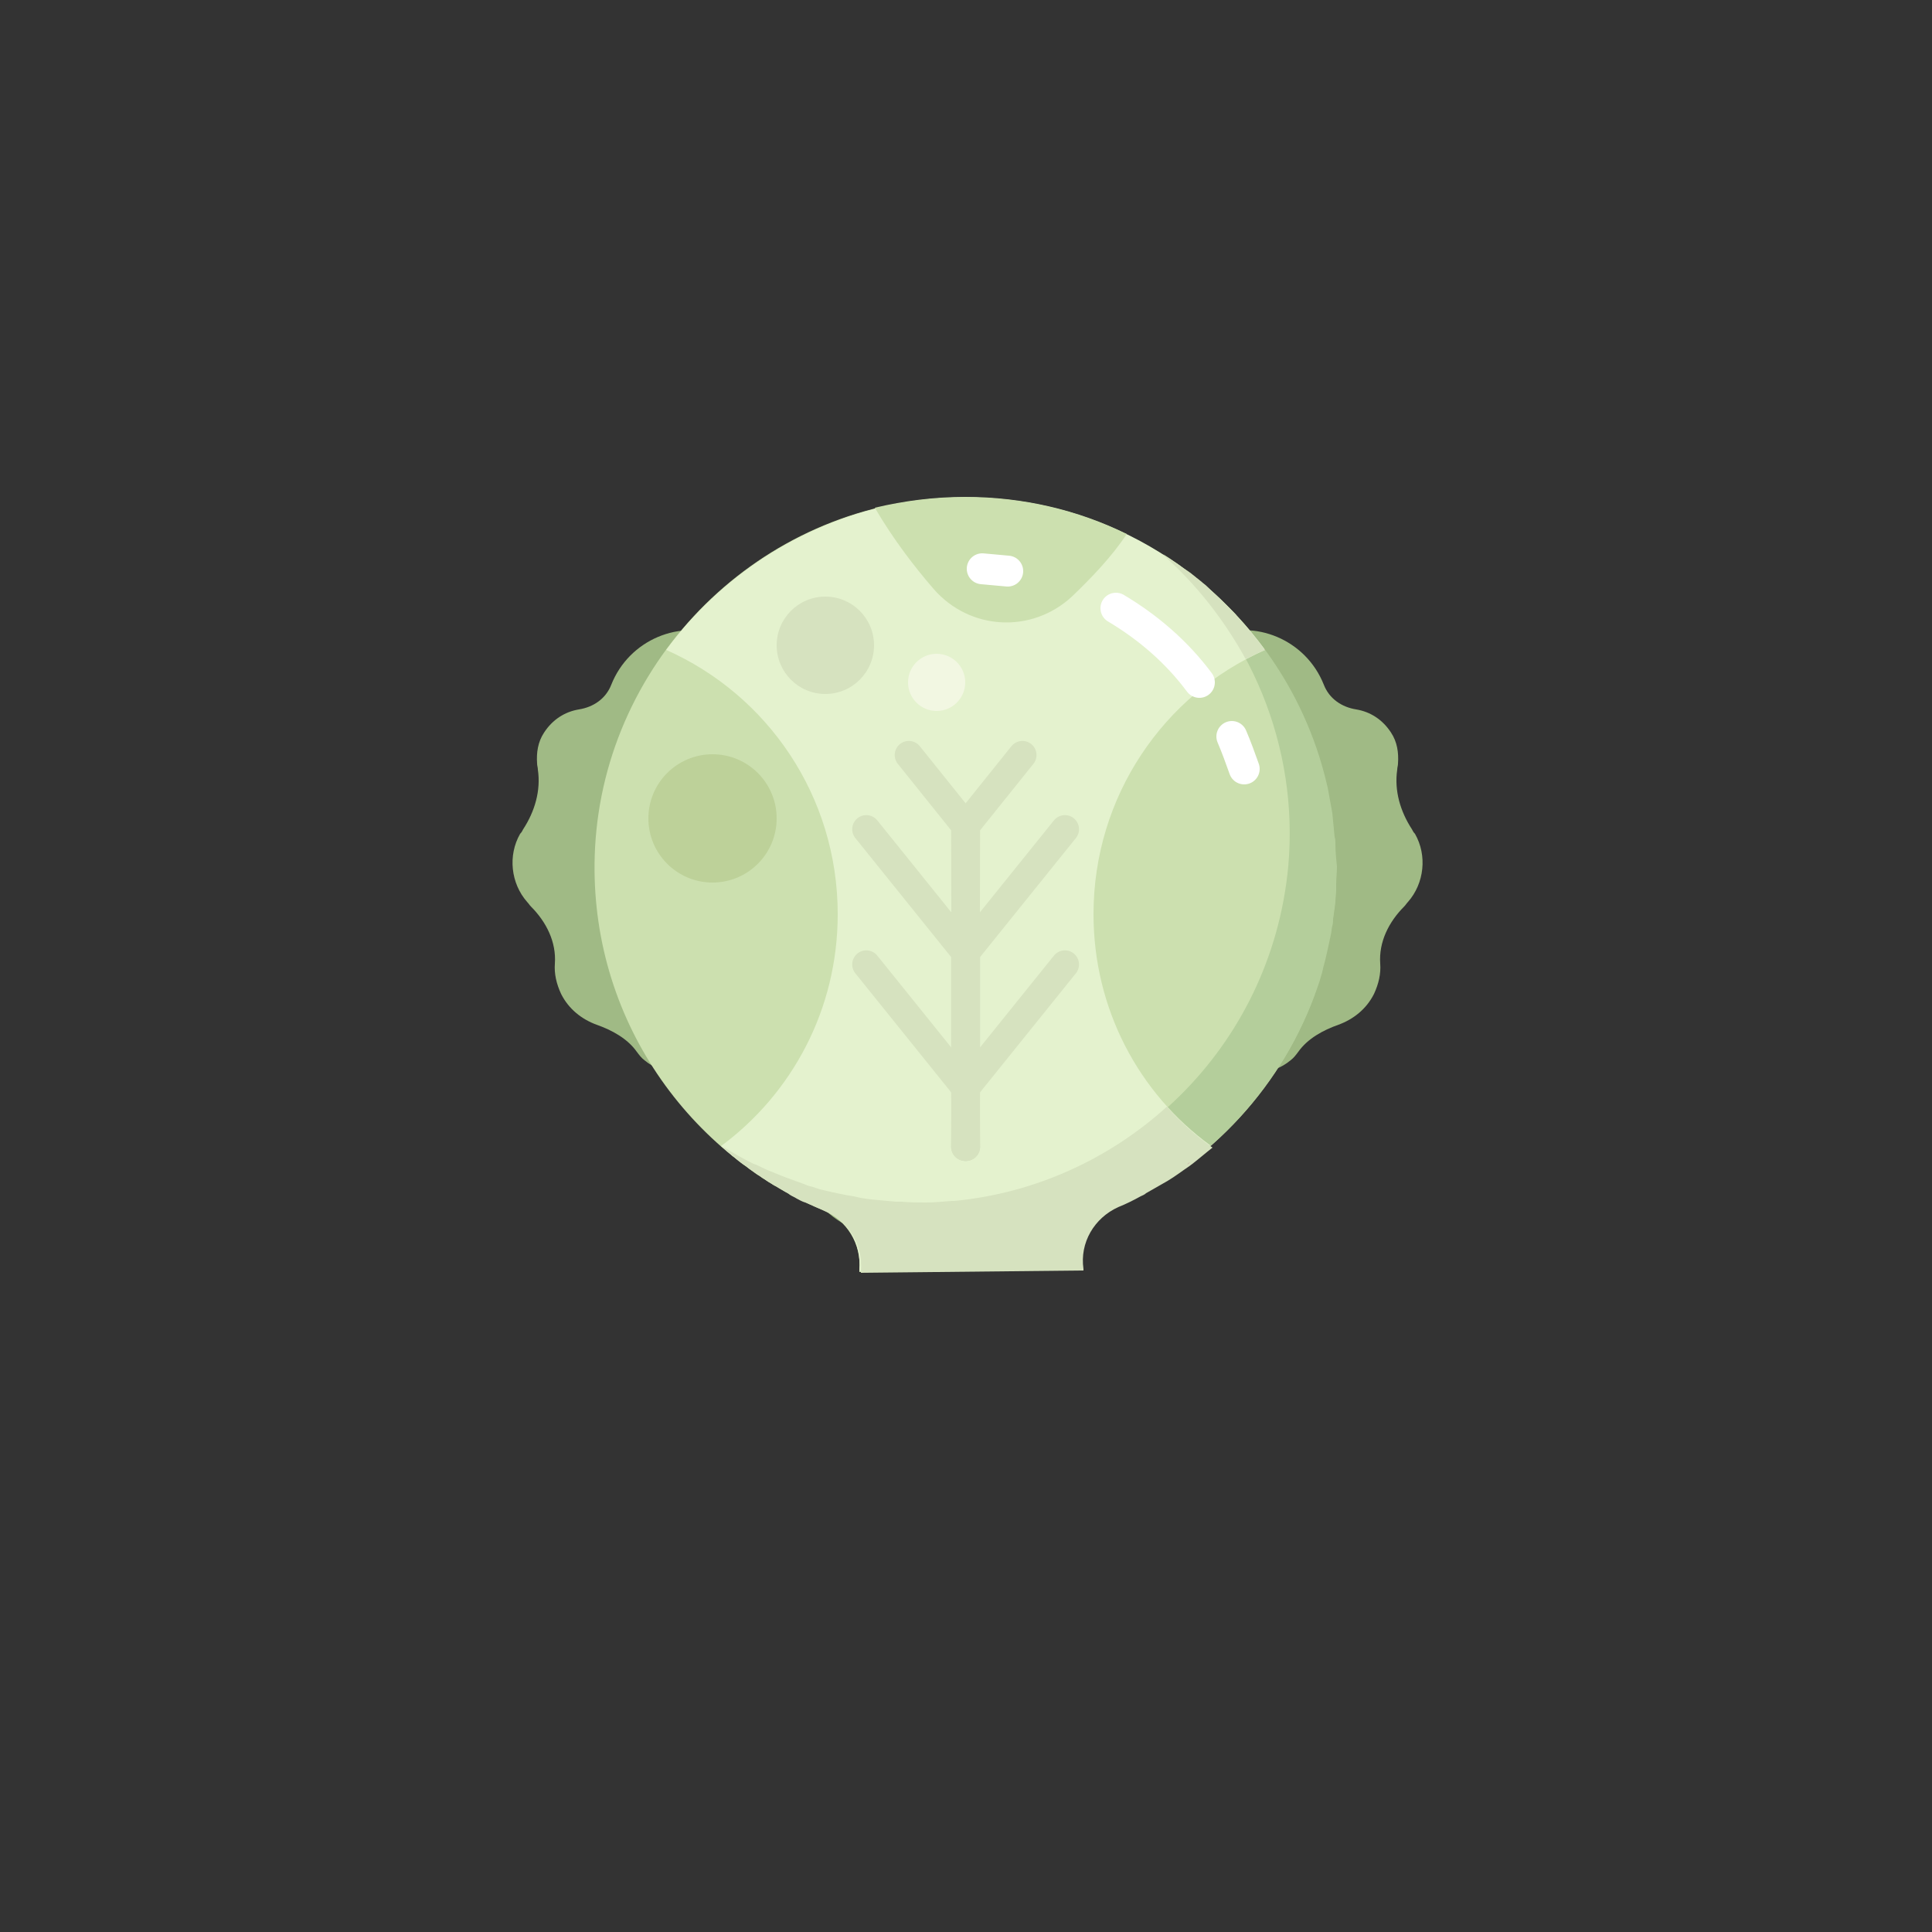 <?xml version="1.0" encoding="utf-8"?>
<!-- Generator: Adobe Illustrator 24.0.3, SVG Export Plug-In . SVG Version: 6.00 Build 0)  -->
<svg version="1.1" xmlns="http://www.w3.org/2000/svg" xmlns:xlink="http://www.w3.org/1999/xlink" x="0px" y="0px"
	 viewBox="0 0 250 250" enable-background="new 0 0 250 250" xml:space="preserve">
<rect x="0" y="0" width="250" height="250" fill="#333333" stroke="none"/>
<g id="baselines" display="none">
	<g display="inline" opacity="0.2">
		<line fill="none" stroke="#FF0000" stroke-width="0.5" stroke-miterlimit="10" x1="-14.5" y1="164.5" x2="264.5" y2="164.5"/>
	</g>
	<g display="inline" opacity="0.2">
		<g>
			
				<line fill="none" stroke="#FF0000" stroke-width="0.5" stroke-miterlimit="10" stroke-dasharray="3.986,5.978" x1="-6" y1="80.5" x2="260" y2="80.5"/>
		</g>
	</g>
	<g display="inline" opacity="0.2">
		<g>
			
				<line fill="none" stroke="#FF0000" stroke-width="0.5" stroke-miterlimit="10" stroke-dasharray="3.986,5.978" x1="125.5" y1="-1" x2="125.5" y2="265"/>
		</g>
	</g>
</g>
<g id="icon">
	<path fill="#A0BA85" d="M101.9,85.8l-8.2-3.4C88,80,81.4,82.8,79.1,88.6l0,0c-0.7,1.8-2.3,2.9-4.2,3.2c-1.8,0.3-3.4,1.3-4.5,3
		c-0.8,1.2-1,2.6-0.9,4c0,0.3,0.1,0.5,0.1,0.8c0.4,2.7-0.4,5.4-1.9,7.7c-0.1,0.2-0.2,0.4-0.4,0.6c-1.6,2.8-1.2,6.4,0.9,8.8
		c0.2,0.2,0.3,0.4,0.5,0.6c2,2,3.3,4.6,3.1,7.4c-0.1,1.3,0.2,2.6,0.8,3.9c1,2,2.7,3.3,4.6,4c2,0.7,4,1.8,5.2,3.5
		c0.3,0.4,0.6,0.8,1,1.1c1.2,1,2.6,1.5,4.1,1.6c3.1,0.1,6.1,1.4,8,3.9l10.2,12.7c2,2.5,4.9,4.1,8.1,4.4c1.2,0.1,2.4-0.1,3.5-0.6
		c0,0,0.1,0,0.2-0.1c1-0.5,1.9-1.2,2.6-2.1l0.4-0.5c1.9-2.5,2.8-5.6,2.4-8.7l-4.6-40.1C117.3,97.9,111,89.6,101.9,85.8z"/>
	<path fill="#A0BA85" d="M148.5,85.8l8.2-3.4c5.7-2.4,12.3,0.4,14.6,6.2l0,0c0.7,1.8,2.3,2.9,4.2,3.2c1.8,0.3,3.4,1.3,4.5,3
		c0.8,1.2,1,2.6,0.9,4c0,0.3-0.1,0.5-0.1,0.8c-0.4,2.7,0.4,5.4,1.9,7.7c0.1,0.2,0.2,0.4,0.4,0.6c1.6,2.8,1.2,6.4-0.9,8.8
		c-0.2,0.2-0.3,0.4-0.5,0.6c-2,2-3.3,4.6-3.1,7.4c0.1,1.3-0.2,2.6-0.8,3.9c-1,2-2.7,3.3-4.6,4c-2,0.7-4,1.8-5.2,3.5
		c-0.3,0.4-0.6,0.8-1,1.1c-1.2,1-2.6,1.5-4.1,1.6c-3.1,0.1-6.1,1.4-8,3.9l-10.2,12.7c-2,2.5-4.9,4.1-8.1,4.4
		c-1.2,0.1-2.4-0.1-3.5-0.6c0,0-0.1,0-0.2-0.1c-1-0.5-1.9-1.2-2.6-2.1l-0.4-0.5c-1.9-2.5-2.8-5.6-2.4-8.7l4.6-40.1
		C133.1,97.9,139.4,89.6,148.5,85.8z"/>
	<path fill="#CCE0AF" d="M170.9,126c0-0.2,0.1-0.3,0.1-0.5c0.4-1.4,0.7-2.9,1-4.3c0.1-0.4,0.1-0.8,0.2-1.2c0.1-0.3,0.1-0.6,0.1-0.9
		c0.1-0.4,0.1-0.9,0.2-1.3c0-0.3,0.1-0.6,0.1-0.9c0-0.5,0.1-1,0.1-1.5c0-0.3,0-0.5,0-0.8c0-0.7,0.1-1.5,0.1-2.3c0,0,0,0,0,0l0,0l0,0
		v0c0-1.1,0-2.2-0.1-3.2c0-0.3,0-0.5-0.1-0.8c-0.1-1-0.2-2.1-0.3-3.1c0,0,0,0,0,0c-0.2-1.1-0.4-2.2-0.6-3.3c0-0.1-0.1-0.3-0.1-0.4
		c-5.1-21.8-25-38-48.6-37.1c-24.6,0.9-44.7,20.8-46,45.3c-1.1,21.1,11.4,39.3,29.5,46.9c3.1,1.3,5,4.4,4.7,7.8l0,0.2l28.8-0.3
		l0-0.2c-0.5-3.4,1.4-6.6,4.5-8c12.1-5.4,21.6-15.7,25.9-28.3c0-0.1,0.1-0.2,0.1-0.3C170.6,127,170.8,126.5,170.9,126z"/>
	<path fill="#B4CE9B" d="M172.8,109.1c0-0.3,0-0.5-0.1-0.8c-0.1-1-0.2-2.1-0.3-3.1c0,0,0,0,0,0c-0.2-1.1-0.4-2.2-0.6-3.3
		c0-0.1-0.1-0.3-0.1-0.4c-2.9-12.5-10.7-23.1-21.2-29.8c11.2,9.9,17.6,24.8,16.2,40.4c-2.2,23.5-20.8,41.2-43.1,43.3
		c-0.1,0-0.3,0-0.4,0c-1.1,0.1-2.2,0.2-3.3,0.2c0,0,0,0,0,0c-1,0-2.1,0-3.1-0.1c-0.3,0-0.5,0-0.8,0c-1.1-0.1-2.1-0.2-3.2-0.3h0
		c0,0,0,0,0,0c-0.8-0.1-1.5-0.2-2.2-0.4c-0.2,0-0.5-0.1-0.7-0.1c-0.5-0.1-1-0.2-1.5-0.3c-0.3-0.1-0.6-0.1-0.9-0.2
		c-0.4-0.1-0.9-0.2-1.3-0.3c-0.3-0.1-0.6-0.2-0.9-0.3c-0.4-0.1-0.8-0.2-1.2-0.4c-1.4-0.5-2.8-1-4.2-1.6c-0.2-0.1-0.3-0.1-0.5-0.2
		c-0.5-0.2-1-0.5-1.5-0.7c-0.1,0-0.2-0.1-0.3-0.1c-1.5-0.8-3-1.6-4.4-2.5c3.9,3.5,8.5,6.4,13.4,8.4c3.1,1.3,5,4.4,4.7,7.8l0,0.2
		l28.8-0.3l0-0.2c-0.5-3.4,1.4-6.6,4.5-8c12.1-5.4,21.6-15.7,25.9-28.3c0-0.1,0.1-0.2,0.1-0.3c0.2-0.5,0.3-1,0.5-1.6
		c0-0.2,0.1-0.3,0.1-0.5c0.4-1.4,0.7-2.9,1-4.3c0.1-0.4,0.1-0.8,0.2-1.2c0.1-0.3,0.1-0.6,0.1-0.9c0.1-0.4,0.1-0.9,0.2-1.3
		c0-0.3,0.1-0.6,0.1-0.9c0-0.5,0.1-1,0.1-1.5c0-0.3,0-0.5,0-0.8c0-0.7,0.1-1.5,0.1-2.3c0,0,0,0,0,0v0
		C172.9,111.2,172.8,110.1,172.8,109.1z"/>
	<path fill="#E4F2CE" d="M141.5,118.3c0-15.3,9.1-28.4,22.2-34.2c-9.1-12.4-23.9-20.4-40.7-19.7c-15,0.6-28.4,8.3-36.8,19.7
		c13.1,5.8,22.2,18.9,22.2,34.2c0,12.3-5.9,23.2-15.1,30c3.9,3.4,8.3,6.2,13.2,8.2c3.1,1.3,5,4.4,4.7,7.8l0,0.2l28.8-0.3l0-0.2
		c-0.5-3.4,1.4-6.6,4.5-8c4.4-2,8.5-4.6,12.1-7.8C147.4,141.5,141.5,130.6,141.5,118.3z"/>
	<path fill="#D6E2BF" d="M151,143.2c-7.5,6.8-17.1,11.2-27.5,12.2c-0.1,0-0.3,0-0.4,0c-1.1,0.1-2.2,0.2-3.3,0.2c0,0,0,0,0,0
		c-1,0-2.1,0-3.1-0.1c-0.3,0-0.5,0-0.8,0c-1.1-0.1-2.1-0.2-3.2-0.3h0c0,0,0,0,0,0c-0.8-0.1-1.5-0.2-2.2-0.4c-0.2,0-0.5-0.1-0.7-0.1
		c-0.5-0.1-1-0.2-1.5-0.3c-0.3-0.1-0.6-0.1-0.9-0.2c-0.4-0.1-0.9-0.2-1.3-0.3c-0.3-0.1-0.6-0.2-0.9-0.3c-0.4-0.1-0.8-0.2-1.2-0.4
		c-1.4-0.5-2.8-1-4.2-1.6c-0.2-0.1-0.3-0.1-0.5-0.2c-0.5-0.2-1-0.5-1.5-0.7c-0.1,0-0.2-0.1-0.3-0.1c-1.4-0.7-2.8-1.5-4.1-2.3
		c0,0,0,0,0,0c0.1,0.1,0.3,0.2,0.4,0.4c0.3,0.3,0.7,0.6,1,0.9c0.2,0.1,0.3,0.2,0.5,0.4c0.4,0.3,0.7,0.6,1.1,0.8
		c0.2,0.1,0.3,0.2,0.5,0.4c0.4,0.3,0.7,0.5,1.1,0.8c0.2,0.1,0.4,0.2,0.6,0.4c0.4,0.2,0.7,0.5,1.1,0.7c0.2,0.1,0.4,0.3,0.7,0.4
		c0.3,0.2,0.7,0.4,1,0.6c0.3,0.2,0.6,0.3,0.8,0.5c0.3,0.2,0.6,0.3,0.9,0.5c0.4,0.2,0.7,0.4,1.1,0.5c0.2,0.1,0.5,0.2,0.7,0.3
		c0.6,0.3,1.2,0.5,1.8,0.8c3.1,1.3,5,4.4,4.7,7.8l0,0.2l28.8-0.3l0-0.2c-0.5-3.4,1.4-6.6,4.5-8c1-0.4,2-0.9,2.9-1.4
		c0.2-0.1,0.5-0.2,0.7-0.4c0.9-0.5,1.9-1.1,2.8-1.6c0,0,0,0,0,0c1-0.6,1.9-1.3,2.8-1.9c0.1-0.1,0.3-0.2,0.4-0.3
		c0.9-0.7,1.7-1.4,2.6-2.1C154.5,146.8,152.7,145.1,151,143.2z"/>
	<path fill="#D6E2BF" d="M161.2,85.3c0.8-0.4,1.7-0.9,2.5-1.2c0,0-0.1-0.1-0.1-0.1c-0.5-0.7-1-1.3-1.5-1.9c-0.1-0.2-0.3-0.4-0.4-0.5
		c-0.4-0.5-0.9-1-1.3-1.5c-0.2-0.2-0.4-0.4-0.5-0.6c-0.5-0.5-1-1-1.5-1.5c-0.1-0.1-0.3-0.3-0.4-0.4c-0.6-0.6-1.3-1.2-1.9-1.8
		c-0.2-0.2-0.4-0.3-0.6-0.5c-0.5-0.4-1-0.8-1.5-1.2c-0.3-0.2-0.6-0.4-0.9-0.6c-0.4-0.3-0.8-0.6-1.3-0.9c-0.3-0.2-0.6-0.4-1-0.6
		c-0.1-0.1-0.2-0.1-0.3-0.2C154.8,75.6,158.4,80.2,161.2,85.3z"/>
	<path fill="#CCE0AF" d="M138.7,77.2c2.5-2.4,5.2-5.2,7.1-8.1c-6.3-3.1-13.4-4.8-20.9-4.8c-4,0-7.9,0.5-11.7,1.4
		c2.4,4.1,5.1,7.6,7.6,10.5C125.5,81.6,133.5,82,138.7,77.2z"/>
	<circle fill="#BDD199" cx="92.2" cy="105.9" r="8.3"/>
	<circle fill="#F2F7E2" cx="121.2" cy="88.3" r="3.7"/>
	<circle fill="#D6E2BF" cx="106.8" cy="83.5" r="6.3"/>
	<path fill="none" stroke="#FFFFFF" stroke-width="4" stroke-linecap="round" stroke-miterlimit="10" d="M130.4,73.9
		c-1.1-0.1-2.2-0.2-3.3-0.3"/>
	<path fill="none" stroke="#FFFFFF" stroke-width="4" stroke-linecap="round" stroke-miterlimit="10" d="M155.2,88.3
		c-2.9-3.9-6.6-7.1-10.8-9.6"/>
	<path fill="none" stroke="#FFFFFF" stroke-width="4" stroke-linecap="round" stroke-miterlimit="10" d="M161,99.5
		c-0.5-1.4-1-2.8-1.6-4.2"/>
	<polyline fill="none" stroke="#D6E2BF" stroke-width="3.648" stroke-linecap="round" stroke-miterlimit="10" points="112.1,124.8 
		124.9,140.7 125,148.4 	"/>
	<polyline fill="none" stroke="#D6E2BF" stroke-width="3.648" stroke-linecap="round" stroke-miterlimit="10" points="117.6,97.7 
		124.9,106.8 125,148.4 	"/>
	<polyline fill="none" stroke="#D6E2BF" stroke-width="3.648" stroke-linecap="round" stroke-miterlimit="10" points="124.9,140.7 
		124.9,123.2 112.1,107.3 	"/>
	<polyline fill="none" stroke="#D6E2BF" stroke-width="3.648" stroke-linecap="round" stroke-miterlimit="10" points="137.8,124.8 
		125,140.7 124.9,148.4 	"/>
	<polyline fill="none" stroke="#D6E2BF" stroke-width="3.648" stroke-linecap="round" stroke-miterlimit="10" points="132.3,97.7 
		125,106.8 124.9,148.4 	"/>
	<polyline fill="none" stroke="#D6E2BF" stroke-width="3.648" stroke-linecap="round" stroke-miterlimit="10" points="125,140.7 
		125,123.2 137.8,107.3 	"/>
	<path fill="none" d="M141.5,118.3c0,9.6,3.6,18.3,9.5,24.9c8.6-7.7,14.4-18.6,15.6-31.1c0.9-9.5-1.2-18.8-5.4-26.8
		C149.4,91.7,141.5,104,141.5,118.3z"/>
	<path fill="#BC5083" d="M154,150.4c-0.1,0.1-0.3,0.2-0.4,0.3C153.7,150.6,153.8,150.5,154,150.4z"/>
	<path fill="#BC5083" d="M163.7,84.1c0,0-0.1-0.1-0.1-0.1C163.6,84,163.7,84,163.7,84.1C163.7,84.1,163.7,84.1,163.7,84.1z"/>
	<path fill="#BC5083" d="M150.8,152.7C150.8,152.7,150.8,152.7,150.8,152.7C150.8,152.7,150.8,152.7,150.8,152.7z"/>
</g>
</svg>
